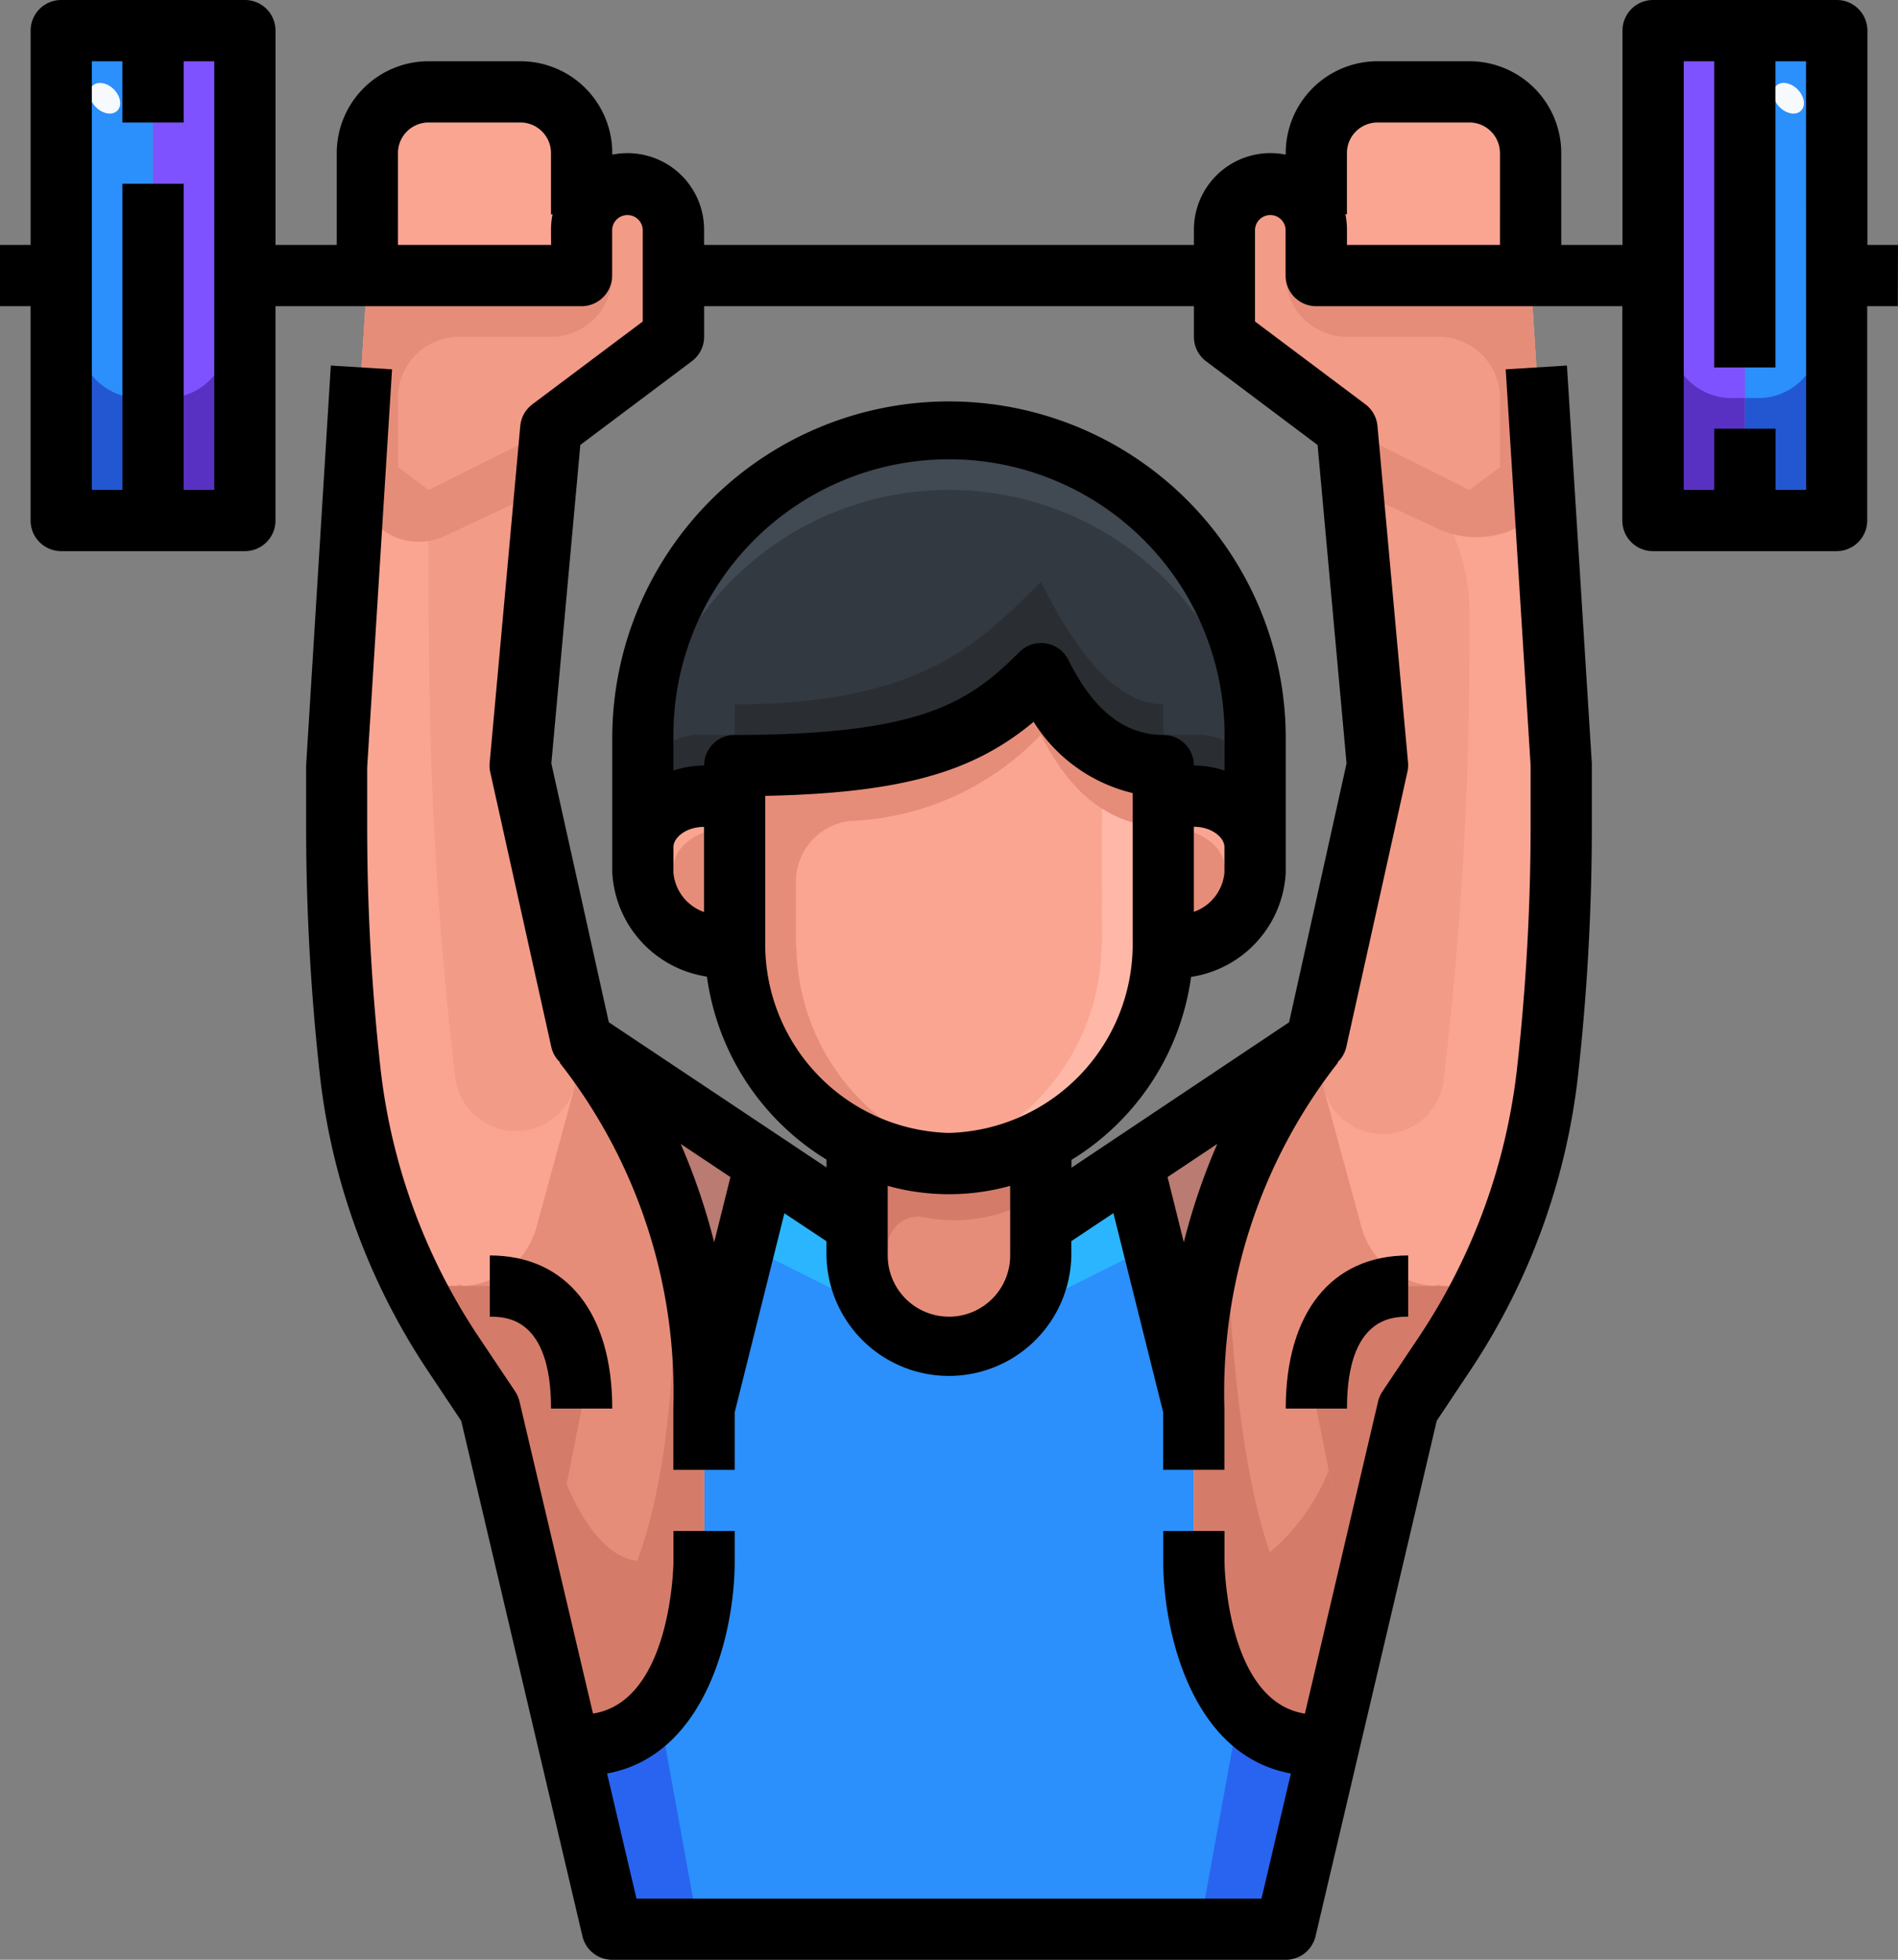 <svg xmlns="http://www.w3.org/2000/svg" width="56.137" height="57.948" viewBox="0 0 56.137 57.948">
  <rect x="0" y="0" width="56.137" height="57.948" fill="#808080" stroke="none"/>
  <g id="_29-weightlifting" data-name="29-weightlifting" transform="translate(-1)">
    <path id="Path_151452" data-name="Path 151452" d="M24.716,23.96v.905h-.905A1.686,1.686,0,0,0,22,26.377V23.054a9.054,9.054,0,0,1,18.109,0v3.323A1.686,1.686,0,0,0,38.3,24.865h-.905V23.96c-1.5,0-2.716-.905-3.622-2.716C31.96,23.054,30.221,23.96,24.716,23.96Z" transform="translate(-1.986 -1.324)" fill="#333940"/>
    <path id="Path_151453" data-name="Path 151453" d="M5.716,1V15.487H3V1Z" transform="translate(-0.189 -0.095)" fill="#2b8ffc"/>
    <path id="Path_151454" data-name="Path 151454" d="M60.716,8.243v7.243H58V1h2.716Z" transform="translate(-5.39 -0.095)" fill="#2b8ffc"/>
    <path id="Path_151455" data-name="Path 151455" d="M8.716,8.243v7.243H6V1H8.716Z" transform="translate(-0.473 -0.095)" fill="#7f52ff"/>
    <path id="Path_151456" data-name="Path 151456" d="M57.716,1V15.487H55V1Z" transform="translate(-5.107 -0.095)" fill="#7f52ff"/>
    <path id="Path_151457" data-name="Path 151457" d="M19.338,6.622l.081.027a1.147,1.147,0,0,0-.081.426V8.433H13V4.811A1.816,1.816,0,0,1,14.811,3h2.716a1.816,1.816,0,0,1,1.811,1.811Z" transform="translate(-1.135 -0.284)" fill="#faa592"/>
    <path id="Path_151458" data-name="Path 151458" d="M50.33,4.811V8.433H43.991V7.074a1.147,1.147,0,0,0-.081-.426l.081-.027V4.811A1.816,1.816,0,0,1,45.8,3h2.716A1.816,1.816,0,0,1,50.33,4.811Z" transform="translate(-4.058 -0.284)" fill="#faa592"/>
    <path id="Path_151459" data-name="Path 151459" d="M42.047,55.285l-1.259,5.351H20.869L19.61,55.285l.353-.081c3.622,0,3.622-5.433,3.622-5.433V45.243L25.4,38l2.716,1.811v.905a2.716,2.716,0,1,0,5.433,0v-.905L36.261,38l1.811,7.243v4.527s0,5.433,3.622,5.433Z" transform="translate(-1.76 -3.594)" fill="#2b8ffc"/>
    <path id="Path_151460" data-name="Path 151460" d="M24.716,30.255a1.371,1.371,0,0,0,.018.272h-.018A2.52,2.52,0,0,1,22,28.263v-.752A1.686,1.686,0,0,1,23.811,26h.905Z" transform="translate(-1.986 -2.458)" fill="#faa592"/>
    <path id="Path_151461" data-name="Path 151461" d="M41.714,27.81v.453A2.52,2.52,0,0,1,39,30.527H38.98A1.371,1.371,0,0,0,39,30.255V26H39.9a1.686,1.686,0,0,1,1.811,1.512Z" transform="translate(-3.592 -2.458)" fill="#faa592"/>
    <path id="Path_151462" data-name="Path 151462" d="M34.433,39.744v.905a2.716,2.716,0,1,1-5.433,0V37.29a6.06,6.06,0,0,0,5.433,0Z" transform="translate(-2.648 -3.526)" fill="#e68d79"/>
    <path id="Path_151463" data-name="Path 151463" d="M34.054,35.844a6.06,6.06,0,0,1-5.433,0,6.569,6.569,0,0,1-3.6-5.7A1.371,1.371,0,0,1,25,29.877V24.716c5.505,0,7.243-.905,9.054-2.716.905,1.811,2.119,2.716,3.622,2.716v5.161a1.371,1.371,0,0,1-.018.272,6.6,6.6,0,0,1-1.838,4.4,6.051,6.051,0,0,1-1.766,1.295Z" transform="translate(-2.27 -2.081)" fill="#faa592"/>
    <path id="Path_151464" data-name="Path 151464" d="M38,37.622,43.433,34a16.675,16.675,0,0,0-3.622,10.865Z" transform="translate(-3.499 -3.215)" fill="#ba7b72"/>
    <path id="Path_151465" data-name="Path 151465" d="M25.433,37.622l-1.811,7.243A16.675,16.675,0,0,0,20,34Z" transform="translate(-1.797 -3.215)" fill="#ba7b72"/>
    <path id="Path_151466" data-name="Path 151466" d="M50.865,23.2v1.784a67.077,67.077,0,0,1-.4,7.271,18.742,18.742,0,0,1-3.033,8.312l-1.1,1.648L43.975,52.258l-.353-.081C40,52.177,40,46.744,40,46.744V42.217a16.675,16.675,0,0,1,3.622-10.865L45.433,23.2l-.905-9.96-3.622-2.716V7.358A1.358,1.358,0,0,1,42.264,6a1.321,1.321,0,0,1,1.277.933,1.147,1.147,0,0,1,.081.426V8.716H49.96Z" transform="translate(-3.688 -0.567)" fill="#faa592"/>
    <path id="Path_151467" data-name="Path 151467" d="M22.865,42.217v4.527s0,5.433-3.622,5.433l-.353.081L16.527,42.217l-1.1-1.648A18.742,18.742,0,0,1,12.4,32.257a67.079,67.079,0,0,1-.4-7.271V23.2l.905-14.487h6.338V7.358a1.147,1.147,0,0,1,.081-.426A1.321,1.321,0,0,1,20.6,6,1.358,1.358,0,0,1,21.96,7.358v3.169l-3.622,2.716-.905,9.96,1.811,8.149A16.675,16.675,0,0,1,22.865,42.217Z" transform="translate(-1.04 -0.567)" fill="#faa592"/>
    <path id="Path_151468" data-name="Path 151468" d="M50.351,13.473l-.3-4.757H43.716V7.358a1.147,1.147,0,0,0-.081-.426A1.321,1.321,0,0,0,42.358,6,1.358,1.358,0,0,0,41,7.358v3.169l3.622,2.716,3.622,1.811Z" transform="translate(-3.783 -0.567)" fill="#f29b87"/>
    <path id="Path_151469" data-name="Path 151469" d="M18.4,13.243l3.622-2.716V7.358A1.358,1.358,0,0,0,20.665,6a1.321,1.321,0,0,0-1.277.933,1.147,1.147,0,0,0-.081.426V8.716H12.969l-.3,4.757,2.108,1.581Z" transform="translate(-1.104 -0.567)" fill="#f29b87"/>
    <path id="Path_151470" data-name="Path 151470" d="M38.3,23.527h-.905v-.905c-1.5,0-2.716-1.811-3.622-3.622-1.811,1.811-3.549,3.622-9.054,3.622v.905h-.905A1.686,1.686,0,0,0,22,25.039V26.85a1.686,1.686,0,0,1,1.811-1.512h.905v-.905c5.505,0,7.243-.905,9.054-2.716.905,1.811,2.119,2.716,3.622,2.716v.905H38.3a1.686,1.686,0,0,1,1.811,1.512V25.039A1.686,1.686,0,0,0,38.3,23.527Z" transform="translate(-1.986 -1.797)" fill="#2a2e33"/>
    <path id="Path_151471" data-name="Path 151471" d="M31.054,14A9.054,9.054,0,0,0,22,23.054v1.811a9.054,9.054,0,0,1,18.109,0V23.054A9.054,9.054,0,0,0,31.054,14Z" transform="translate(-1.986 -1.324)" fill="#414952"/>
    <path id="Path_151472" data-name="Path 151472" d="M40.81,28.811v-.6c0-.666-.815-1.21-1.811-1.21v3.35c0,.054-.007.109-.011.163C40.047,30.266,40.81,29.6,40.81,28.811Z" transform="translate(-3.592 -2.553)" fill="#e68d79"/>
    <path id="Path_151473" data-name="Path 151473" d="M23,28.811v-.6c0-.666.815-1.21,1.811-1.21v3.35c0,.054.007.109.011.163C23.762,30.266,23,29.6,23,28.811Z" transform="translate(-2.081 -2.553)" fill="#e68d79"/>
    <path id="Path_151474" data-name="Path 151474" d="M19.527,32.109,17.716,23.96,18.622,14,15,15.811v2.716c0,.634,0,1.251.012,1.867A114.613,114.613,0,0,0,15.789,33.2a1.811,1.811,0,0,0,3.542.232l.323-1.185C19.61,32.2,19.565,32.147,19.527,32.109Z" transform="translate(-1.324 -1.324)" fill="#f29b87"/>
    <path id="Path_151475" data-name="Path 151475" d="M18.152,15.811l.076-.053L18.388,14l-3.622,1.811L12.658,14.23l-.134,2.144.911.642a1.811,1.811,0,0,0,1.811.158Z" transform="translate(-1.09 -1.324)" fill="#e68d79"/>
    <path id="Path_151476" data-name="Path 151476" d="M44.892,14l.905,9.96-1.811,8.149c-.038.038-.083.091-.127.138l.347,1.272a1.811,1.811,0,0,0,3.543-.231,109.139,109.139,0,0,0,.764-13.031v-.824h0a5.86,5.86,0,0,0-3.24-5.242Z" transform="translate(-4.053 -1.324)" fill="#f29b87"/>
    <path id="Path_151477" data-name="Path 151477" d="M47.243,41.258c-.343,0,.272-.091,0,0h0a2.37,2.37,0,0,1-2.287-1.747l-1.461-5.358A16.922,16.922,0,0,0,40,44.88v4.527s.008,4.557,2.8,5.315a3.066,3.066,0,0,0,.82.118l.353.081L46.337,44.88l1.1-1.648a18.757,18.757,0,0,0,1.148-1.974Z" transform="translate(-3.688 -3.23)" fill="#e68d79"/>
    <path id="Path_151478" data-name="Path 151478" d="M47.243,41.761h-.905c-2,0-2.716,1.62-2.716,3.622l.905,4.537-.543-2.7a6.21,6.21,0,0,1-1.739,2.415c-.9-2.634-1.185-6.479-1.316-10.154A18.853,18.853,0,0,0,40,45.383V49.91s.008,4.557,2.8,5.315a3.066,3.066,0,0,0,.82.118l.353.081.745-3.169.149-.634h0l1.469-6.238,1.1-1.648a18.757,18.757,0,0,0,1.148-1.974Z" transform="translate(-3.688 -3.733)" fill="#d47c69"/>
    <path id="Path_151479" data-name="Path 151479" d="M50.243,8.725H43.905V7.366a1.147,1.147,0,0,0-.081-.426A1.307,1.307,0,0,0,43,6.088V8.725a1.811,1.811,0,0,0,1.811,1.811h2.716a1.811,1.811,0,0,1,1.811,1.811v2.037l1.2-.905Z" transform="translate(-3.972 -0.576)" fill="#e68d79"/>
    <path id="Path_151480" data-name="Path 151480" d="M48.554,3H45.837a1.811,1.811,0,0,0-1.558.905h4.275a.905.905,0,0,1,.905.905V6.622a.905.905,0,0,0,.905.905V4.811A1.816,1.816,0,0,0,48.554,3Z" transform="translate(-4.093 -0.284)" fill="#ffbeaa"/>
    <path id="Path_151481" data-name="Path 151481" d="M50.383,16.716l.481-.34-.134-2.144-2.108,1.578L45,14l.159,1.757.076.053,2.429,1.14A2.716,2.716,0,0,0,50.383,16.716Z" transform="translate(-4.161 -1.324)" fill="#e68d79"/>
    <path id="Path_151482" data-name="Path 151482" d="M31.716,37.933A5.976,5.976,0,0,1,29,37.29v3.359a2.7,2.7,0,0,0,.905,2.014V40.4a.905.905,0,0,1,1.166-.861,4.662,4.662,0,0,0,3.361-.7V37.29A5.976,5.976,0,0,1,31.716,37.933Z" transform="translate(-2.648 -3.526)" fill="#d47c69"/>
    <path id="Path_151483" data-name="Path 151483" d="M15.86,41.258c.343,0-.272-.091,0,0h0a2.37,2.37,0,0,0,2.287-1.747l1.461-5.358A16.922,16.922,0,0,1,23.1,44.88v4.527s-.008,4.557-2.8,5.315a3.066,3.066,0,0,1-.82.118l-.353.081L16.766,44.88l-1.1-1.648a18.758,18.758,0,0,1-1.148-1.974Z" transform="translate(-1.279 -3.23)" fill="#e68d79"/>
    <path id="Path_151484" data-name="Path 151484" d="M22.225,39.66c.064,1.751.134,6.972-1.1,10.247-.978-.126-1.674-1.295-2.088-2.273l.446-2.234c0-2-.714-3.622-2.716-3.622H14.522a18.757,18.757,0,0,0,1.148,1.974l1.1,1.648,1.469,6.239h0l.239,1.015.656,2.787.353-.081a3.066,3.066,0,0,0,.82-.118c2.793-.758,2.8-5.315,2.8-5.315V45.4a18.9,18.9,0,0,0-.878-5.74Z" transform="translate(-1.279 -3.751)" fill="#d47c69"/>
    <path id="Path_151485" data-name="Path 151485" d="M12.969,8.725h6.338V7.366a1.147,1.147,0,0,1,.081-.426,1.307,1.307,0,0,1,.824-.853V8.725A1.811,1.811,0,0,1,18.4,10.535H15.685a1.811,1.811,0,0,0-1.811,1.811v2.037l-1.2-.905Z" transform="translate(-1.104 -0.576)" fill="#e68d79"/>
    <path id="Path_151486" data-name="Path 151486" d="M14.811,3h2.716a1.811,1.811,0,0,1,1.558.905H14.811a.905.905,0,0,0-.905.905V6.622A.905.905,0,0,1,13,7.527V4.811A1.816,1.816,0,0,1,14.811,3Z" transform="translate(-1.135 -0.284)" fill="#ffbeaa"/>
    <path id="Path_151487" data-name="Path 151487" d="M34.054,22c-1.6,1.6-3.141,2.489-7.258,2.677-.272.013-.557.023-.853.029s-.616.01-.943.01v5.161a1.371,1.371,0,0,0,.018.272,6.569,6.569,0,0,0,3.6,5.7,5.976,5.976,0,0,0,2.716.643,6.2,6.2,0,0,0,.905-.074,5.969,5.969,0,0,1-1.811-.569,6.569,6.569,0,0,1-3.6-5.7,1.371,1.371,0,0,1-.018-.272v-1.72a1.811,1.811,0,0,1,1.6-1.8,8.221,8.221,0,0,0,5.646-2.551c.905,1.811,2.119,2.716,3.622,2.716V24.716C36.173,24.716,34.96,23.811,34.054,22Z" transform="translate(-2.27 -2.081)" fill="#e68d79"/>
    <path id="Path_151488" data-name="Path 151488" d="M36.433,30.294a1.371,1.371,0,0,1-.018.272,6.6,6.6,0,0,1-1.838,4.4,6.051,6.051,0,0,1-1.766,1.295A5.969,5.969,0,0,1,31,36.829a6.2,6.2,0,0,0,.905.074,5.976,5.976,0,0,0,2.716-.643,6.051,6.051,0,0,0,1.766-1.295,6.6,6.6,0,0,0,1.838-4.4,1.371,1.371,0,0,0,.018-.272v-3.35a3.292,3.292,0,0,1-1.811-.537Z" transform="translate(-2.837 -2.497)" fill="#ffb8a8"/>
    <path id="Path_151489" data-name="Path 151489" d="M58.4,12.622H58v3.622h2.716V9l-.562,2.25A1.811,1.811,0,0,1,58.4,12.622Z" transform="translate(-5.39 -0.851)" fill="#2357d1"/>
    <path id="Path_151490" data-name="Path 151490" d="M57.32,12.622a1.811,1.811,0,0,1-1.757-1.372L55,9v7.243h2.716V12.622Z" transform="translate(-5.107 -0.851)" fill="#5931c2"/>
    <path id="Path_151491" data-name="Path 151491" d="M6.4,12.622H6v3.622H8.716V9l-.562,2.25A1.811,1.811,0,0,1,6.4,12.622Z" transform="translate(-0.473 -0.851)" fill="#5931c2"/>
    <path id="Path_151492" data-name="Path 151492" d="M5.32,12.622A1.811,1.811,0,0,1,3.562,11.25L3,9v7.243H5.716V12.622Z" transform="translate(-0.189 -0.851)" fill="#2357d1"/>
    <path id="Path_151493" data-name="Path 151493" d="M37.657,38l-2.716,1.811v.905a2.687,2.687,0,0,1-.568,1.642l3.888-1.943Z" transform="translate(-3.156 -3.594)" fill="#2cb5ff"/>
    <path id="Path_151494" data-name="Path 151494" d="M19.963,56.889l-.353.081,1.259,5.351H23.42l-1.177-6.495A2.857,2.857,0,0,1,19.963,56.889Z" transform="translate(-1.76 -5.28)" fill="#2864f0"/>
    <path id="Path_151495" data-name="Path 151495" d="M28.653,40.716v-.905L25.937,38l-.6,2.415,3.882,1.94a2.691,2.691,0,0,1-.561-1.639Z" transform="translate(-2.301 -3.594)" fill="#2cb5ff"/>
    <path id="Path_151496" data-name="Path 151496" d="M43.992,56.971l-.353-.081a2.857,2.857,0,0,1-2.276-1.062l-1.181,6.495h2.552Z" transform="translate(-3.705 -5.28)" fill="#2864f0"/>
    <ellipse id="Ellipse_2091" data-name="Ellipse 2091" cx="0.374" cy="0.52" rx="0.374" ry="0.52" transform="matrix(0.707, -0.707, 0.707, 0.707, 53.269, 2.802)" fill="#f6fafd"/>
    <ellipse id="Ellipse_2092" data-name="Ellipse 2092" cx="0.374" cy="0.52" rx="0.374" ry="0.52" transform="matrix(0.707, -0.707, 0.707, 0.707, 3.47, 2.802)" fill="#f6fafd"/>
    <path id="Path_151497" data-name="Path 151497" d="M57.137,7.243h-.905V.905A.905.905,0,0,0,55.326,0H49.893a.905.905,0,0,0-.905.905V7.243H47.177V4.527a2.716,2.716,0,0,0-2.716-2.716H41.744a2.716,2.716,0,0,0-2.716,2.716v.046a2.264,2.264,0,0,0-2.716,2.217v.453H21.825V6.791a2.264,2.264,0,0,0-2.716-2.217V4.527a2.716,2.716,0,0,0-2.716-2.716H13.676A2.716,2.716,0,0,0,10.96,4.527V7.243H9.149V.905A.905.905,0,0,0,8.243,0H2.811a.905.905,0,0,0-.905.905V7.243H1V9.054h.905v6.338a.905.905,0,0,0,.905.905H8.243a.905.905,0,0,0,.905-.905V9.054H18.2a.905.905,0,0,0,.905-.905V6.791a.453.453,0,0,1,.905,0V9.507l-3.26,2.445a.905.905,0,0,0-.362.642l-.905,9.96a.929.929,0,0,0,.017.279l1.811,8.149a.9.9,0,0,0,.256.432l-.012.012a15.784,15.784,0,0,1,3.36,10.225v1.811H22.73v-1.7L24.2,35.876l1.244.826v.421a3.622,3.622,0,0,0,7.243,0V36.7l1.244-.829,1.472,5.889v1.7h1.811V41.65a15.81,15.81,0,0,1,3.356-10.225l-.012-.012a.9.9,0,0,0,.256-.432l1.811-8.149a.929.929,0,0,0,.021-.279l-.905-9.96a.905.905,0,0,0-.362-.642l-3.26-2.445V6.791a.453.453,0,0,1,.905,0V8.149a.905.905,0,0,0,.905.905h9.054v6.338a.905.905,0,0,0,.905.905h5.433a.905.905,0,0,0,.905-.905V9.054h.905Zm-49.8,7.243H6.433V5.433H4.622v9.054H3.716V1.811h.905V3.622H6.433V1.811h.905ZM17.3,7.243H12.771V4.527a.905.905,0,0,1,.905-.905h2.716a.905.905,0,0,1,.905.905V6.338h.046a2.263,2.263,0,0,0-.046.453Zm4.823,29.491a18.8,18.8,0,0,0-.99-2.909l1.471.981Zm-.3-9.766a1.358,1.358,0,0,1-.905-1.163v-.754c0-.285.372-.6.905-.6Zm0-4.332a2.973,2.973,0,0,0-.905.148V21.73a8.149,8.149,0,0,1,16.3,0v1.054a2.973,2.973,0,0,0-.905-.148.905.905,0,0,0-.905-.905c-1.147,0-2.066-.724-2.807-2.216a.905.905,0,0,0-.665-.489.89.89,0,0,0-.785.254c-1.486,1.48-2.871,2.451-8.419,2.451A.905.905,0,0,0,21.825,22.636Zm14.487,1.811c.533,0,.905.319.905.6V25.8a1.358,1.358,0,0,1-.905,1.163Zm-12.676-.914c4.279-.085,6.263-.8,7.938-2.189A4.761,4.761,0,0,0,34.5,23.451V27.8a5.582,5.582,0,0,1-5.433,5.7,5.582,5.582,0,0,1-5.433-5.7Zm5.433,15.4a1.811,1.811,0,0,1-1.811-1.811V35.065a6.757,6.757,0,0,0,3.622,0v2.058A1.811,1.811,0,0,1,29.068,38.934Zm6.466-4.128,1.471-.981a18.8,18.8,0,0,0-.99,2.909Zm4.437-21.647.857,9.416-1.7,7.655-6.436,4.3v-.232a7.536,7.536,0,0,0,3.537-5.411,3.294,3.294,0,0,0,2.8-3.078V21.73a9.96,9.96,0,0,0-19.919,0V25.8a3.294,3.294,0,0,0,2.8,3.078,7.536,7.536,0,0,0,3.537,5.411v.232l-6.439-4.293-1.7-7.655.857-9.416,3.3-2.477a.905.905,0,0,0,.362-.724V9.054H36.312V9.96a.905.905,0,0,0,.362.724Zm.822-6.821h.046V4.527a.905.905,0,0,1,.905-.905h2.716a.905.905,0,0,1,.905.905V7.243H40.839V6.791a2.264,2.264,0,0,0-.046-.453ZM54.42,14.487h-.905V12.676H51.7v1.811H50.8V1.811H51.7v9.054h1.811V1.811h.905Z"/>
    <path id="Path_151498" data-name="Path 151498" d="M48.291,11.938l-1.811.112.737,11.714v1.788a65.125,65.125,0,0,1-.4,7.156,17.887,17.887,0,0,1-2.884,7.924l-1.1,1.643a.933.933,0,0,0-.129.3L40.541,51.8c-2.331-.365-2.378-4.448-2.378-4.491V46.4H36.352v.905c0,2.028.815,5.724,3.774,6.265l-.869,3.7H20.771l-.869-3.7c2.959-.541,3.774-4.237,3.774-6.265V46.4H21.865v.905c0,.044-.047,4.128-2.38,4.493l-2.173-9.225a.933.933,0,0,0-.129-.3l-1.1-1.643A17.887,17.887,0,0,1,13.2,32.722a65.177,65.177,0,0,1-.394-7.169V23.821l.736-11.771-1.811-.112L11,23.765v1.788a66.941,66.941,0,0,0,.406,7.356,19.717,19.717,0,0,0,3.177,8.728l1.005,1.508,3.584,15.234a.905.905,0,0,0,.882.7H39.974a.905.905,0,0,0,.882-.7l3.584-15.238,1.005-1.508a19.717,19.717,0,0,0,3.176-8.717,66.99,66.99,0,0,0,.407-7.363V23.709Z" transform="translate(-0.946 -1.129)"/>
    <path id="Path_151499" data-name="Path 151499" d="M46.622,42.811V41C44.354,41,43,42.692,43,45.527h1.811C44.811,42.811,46.174,42.811,46.622,42.811Z" transform="translate(-3.972 -3.877)"/>
    <path id="Path_151500" data-name="Path 151500" d="M18.811,45.527h1.811C20.622,42.692,19.264,41,17,41v1.811C17.453,42.811,18.811,42.811,18.811,45.527Z" transform="translate(-1.513 -3.877)"/>
  </g>
</svg>
